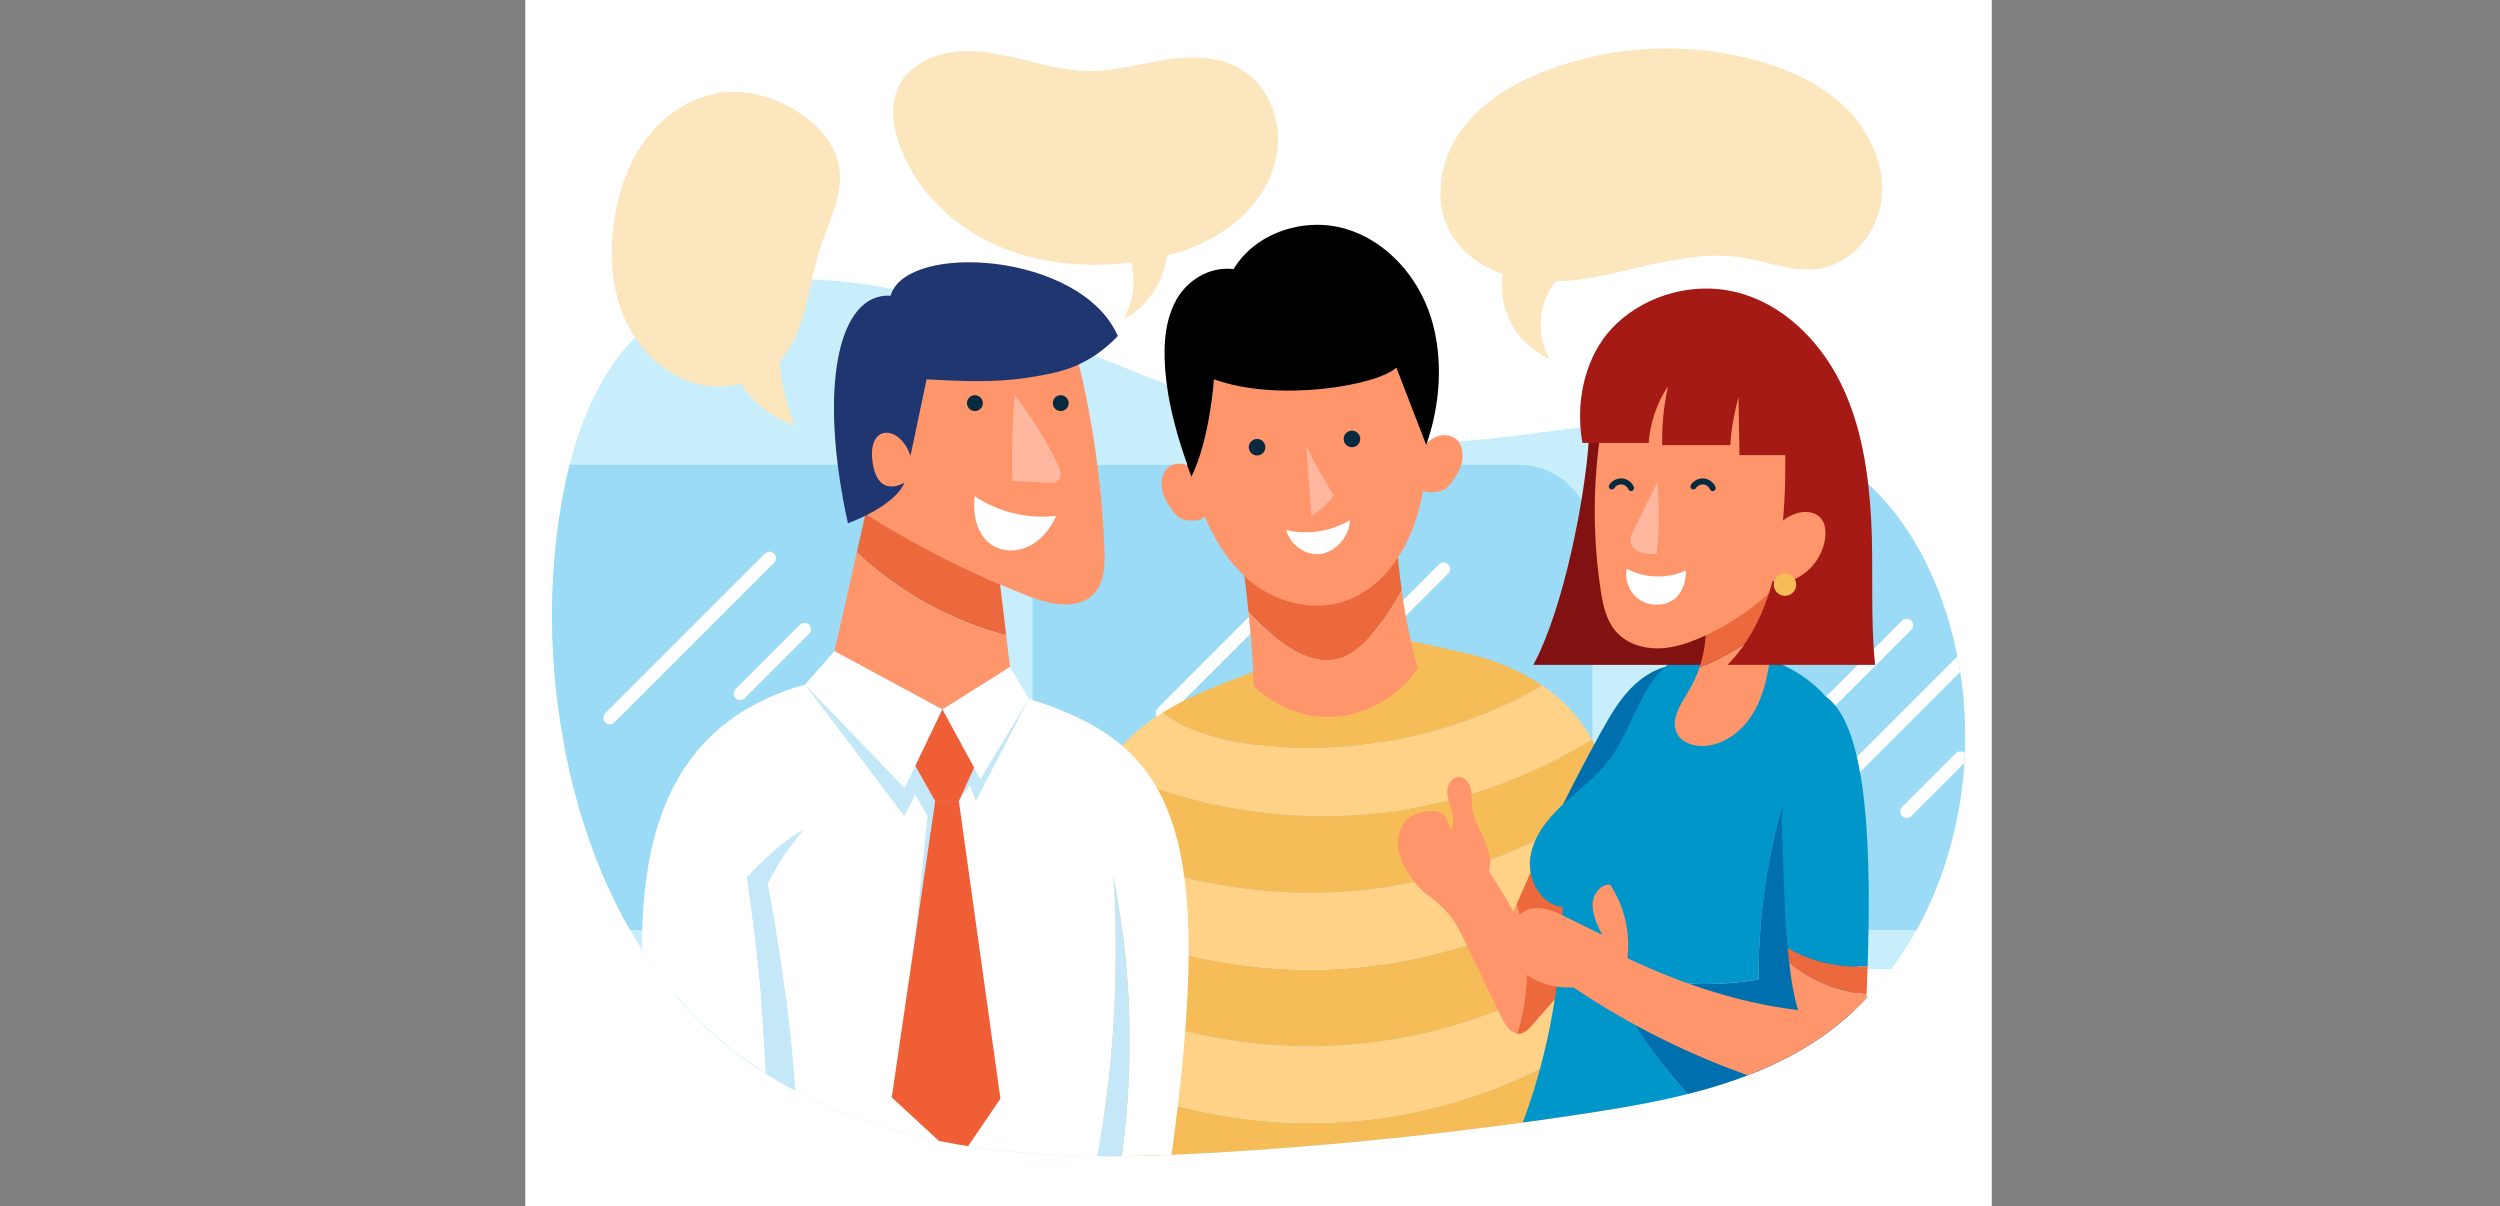 <?xml version="1.0" encoding="UTF-8" standalone="no"?>
<!-- Created with Inkscape (http://www.inkscape.org/) -->

<svg
   xmlns:dc="http://purl.org/dc/elements/1.1/"
   xmlns:cc="http://creativecommons.org/ns#"
   xmlns:rdf="http://www.w3.org/1999/02/22-rdf-syntax-ns#"
   xmlns:svg="http://www.w3.org/2000/svg"
   xmlns="http://www.w3.org/2000/svg"
   xmlns:xlink="http://www.w3.org/1999/xlink"
   xmlns:sodipodi="http://sodipodi.sourceforge.net/DTD/sodipodi-0.dtd"
   xmlns:inkscape="http://www.inkscape.org/namespaces/inkscape"
   width="313mm"
   height="151mm"
   viewBox="0 0 313 151"
   version="1.1"
   id="svg8"
   inkscape:version="0.92.3 (2405546, 2018-03-11)"
   sodipodi:docname="pessoas.svg">
  <rect x="0" y="0" width="313" height="151" fill="#808080" stroke="none"/>
  <defs
     id="defs2">
    <path
       d="m 1230.4,1292.4 c -137.7,21.1 -276.4,36 -415.4,44.7 -105.3,6.6 -211.6,9.5 -315.5,-8.8 C 395.6,1310.1 293.3,1269.4 214.7,1197.7 121.7,1112.8 68.2,990.1 45,865 27,768.3 25.8,668.1 44.5,571.5 58.9,497.3 87.8,421.6 146.7,375.8 196.7,337 262.2,324.6 325,325.6 c 240,3.7 451.8,180.5 691.8,189.2 87.8,3.2 174.6,-16.5 262.2,-23.5 87.6,-7 181.1,0.6 253.2,51.7 64.3,45.5 103.7,120.7 123.1,198 42.6,170.2 -13.9,370.5 -158,466.6 -78.7,52.4 -174,70.6 -266.9,84.8 z"
       id="SVGID_7_"
       inkscape:connector-curvature="0" />
    <path
       d="m 1507.2,809 c 0,0 0,0 0,0 -13.4,-15.5 -30.6,-27.6 -49.7,-36.5 h 107.3 c -5.8,-54.6 -1.6,-114 -4.6,-168.8 -0.8,-13.6 -1.9,-27.2 -3.4,-40.8 C 1552,521.7 1542.6,481 1524.1,444.1 1499.4,395 1456.3,353 1402.9,340.2 1354.7,328.6 1301,343 1265,377 c -31.7,29.9 -45,76.2 -41.8,120.1 0.4,6.1 1.2,12.1 2.3,18.1 h 7.1 c -4,60.6 -28,190.5 -64,257.3 H 1324 c -0.8,0.7 -1.7,1.5 -2.5,2.3 -15.3,4.2 -29.2,13.7 -40.3,25.2 -13.9,14.5 -24.1,32.2 -33.9,49.8 -2.7,4.9 -5.4,9.8 -8.1,14.7 -0.9,-1.8 -1.8,-3.6 -2.8,-5.4 -2.2,-4.1 -4.6,-8.1 -7.1,-12.1 -13.1,-20.2 -30.5,-37 -50.3,-50.6 -27.1,-18.5 -58.8,-31 -90.9,-38 -19.5,-4.2 -40.3,-9.5 -61.3,-13.5 -4.4,-19.4 -7.9,-39.1 -10.7,-59 -1.8,-12.6 -3.2,-25.2 -4.3,-37.8 7.5,-11.5 13.5,-23.9 18,-36.1 4.9,-13.5 8.6,-27.3 11.1,-41.3 3.4,1.5 7.4,1.6 11.2,1.5 4.5,-0.2 9.2,-0.7 13.3,-3 4.2,-2.4 7.5,-6.6 10.5,-11 4.3,-6.2 8.2,-13 10,-20.9 1.8,-7.9 1,-16.9 -3.4,-23.1 -0.2,-0.3 -0.4,-0.6 -0.6,-0.8 -3.7,-4.7 -9.3,-7 -14.7,-7.3 -7.7,-0.4 -15.5,3 -21.6,8.9 -0.1,0.1 -0.1,0.1 -0.2,0.2 0,-0.1 0,-0.1 0.1,-0.2 15.7,-46.1 19.2,-99.5 4.5,-145.8 -15,-47.2 -51.7,-88.6 -99.2,-102.3 -47.5,-13.8 -104.4,4.4 -129.7,46.8 -28.9,-3.5 -56.5,14.1 -68.9,40.4 -12.5,26.3 -12.5,56.7 -9.5,85.7 0.3,2.5 0.6,4.9 0.9,7.4 4.1,31.5 13.3,63.5 24,93.6 -3.4,-1.3 -6.9,-1.9 -10.4,-1.7 -5.7,0.3 -11.6,2.8 -15.3,8.1 -4.3,6.2 -5.1,15.2 -3.4,23.1 1.7,7.9 5.7,14.7 10,20.9 3,4.3 6.3,8.6 10.5,11 4.1,2.4 8.7,2.8 13.3,3 5.4,0.2 11.4,-0.2 15.5,-4.5 1.4,3.2 2.8,6.3 4.2,9.5 10.1,21.5 23.3,42.3 41.6,59.1 1.8,13.8 3.3,27.5 4.7,41.3 2.4,23.3 4.2,46.7 5.6,70.2 -24.3,9 -48.6,18 -72,29 -11.3,5.4 -22.5,11.4 -33.2,18.1 -17.2,10.7 -33.2,23.3 -46.8,37.9 -28,-23.8 -63.8,-40.4 -107.7,-54.1 l -21.8,-37 c -1.5,-12 -2.9,-24.2 -4.4,-36.6 -2.4,-19.5 -4.7,-39.3 -7.1,-58.6 10.2,4.4 20.5,8.7 30.8,12.7 25.5,10.1 58.3,17.9 77.3,-1.9 13,-13.5 13.5,-34.4 12.7,-53.1 -2.9,-71.8 -12.8,-143.4 -29.5,-213.3 6.1,-2.8 12.2,-6.2 18.3,-10.2 8.8,-5.9 17.7,-13.3 26.7,-22.7 -41,-93 -228.8,-108 -260.5,-54.1 -1.4,2.4 -2.5,4.9 -3.3,7.6 -61.5,-3.3 -84,106.8 -49.5,263.9 0,0 8.7,-3.1 19.9,-8.6 -3.2,14.1 -6.4,28.1 -9.5,42.2 -8.6,38.1 -17.2,76.3 -25.9,114.4 l -34.1,38.9 c -151.4,42.3 -189.6,166.5 -189,307.2 22.4,35 48.8,67.1 79.5,95.1 78.6,71.7 180.8,112.4 284.8,130.6 103.9,18.2 210.3,15.3 315.5,8.8 139,-8.7 277.7,-23.6 415.4,-44.7 92.8,-14.2 188.2,-32.4 266.8,-84.8 21.1,-14 40.3,-30.3 57.5,-48.4 0.1,-1.6 0.1,-3.3 0.2,-4.9 0.4,-10.5 0.8,-21.4 1.2,-32.5 3.8,-122.7 2,-278.3 -49,-312.7 z"
       id="SVGID_9_"
       inkscape:connector-curvature="0" />
  </defs>
  <sodipodi:namedview
     id="base"
     pagecolor="#ffffff"
     bordercolor="#666666"
     borderopacity="1.0"
     inkscape:pageopacity="0.0"
     inkscape:pageshadow="2"
     inkscape:zoom="0.35"
     inkscape:cx="278.57142"
     inkscape:cy="651.42856"
     inkscape:document-units="mm"
     inkscape:current-layer="layer1"
     showgrid="false"
     fit-margin-top="0"
     fit-margin-left="0"
     fit-margin-right="0"
     fit-margin-bottom="0"
     inkscape:window-width="1920"
     inkscape:window-height="1017"
     inkscape:window-x="1358"
     inkscape:window-y="-8"
     inkscape:window-maximized="1" />
  <g
     inkscape:label="Camada 1"
     inkscape:groupmode="layer"
     id="layer1"
     transform="translate(116.795,-170.19)">
    <g
       id="g1033"
       transform="matrix(0.108,0,0,0.108,-51.027,170)">
	<rect
   id="rect815"
   height="1400"
   width="1700"
   x="0"
   y="0"
   style="fill:#ffffff" />

	<g
   id="g1031">
		<g
   id="g1027">
			<g
   id="g1021">
				<path
   id="path817"
   d="m 1230.4,1292.4 c -137.7,21.1 -276.4,36 -415.4,44.7 -105.3,6.6 -211.6,9.5 -315.5,-8.8 C 395.6,1310.1 293.3,1269.4 214.7,1197.7 121.7,1112.8 68.2,990.1 45,865 27,768.3 25.8,668.1 44.5,571.5 58.9,497.3 87.8,421.6 146.7,375.8 196.7,337 262.2,324.6 325,325.6 c 240,3.7 451.8,180.5 691.8,189.2 87.8,3.2 174.6,-16.5 262.2,-23.5 87.6,-7 181.1,0.6 253.2,51.7 64.3,45.5 103.7,120.7 123.1,198 42.6,170.2 -13.9,370.5 -158,466.6 -78.7,52.4 -174,70.6 -266.9,84.8 z"
   inkscape:connector-curvature="0"
   style="fill:#c8eefc" />

				<g
   id="g879">
					<defs
   id="defs820">
						<path
   d="m 1230.4,1292.4 c -137.7,21.1 -276.4,36 -415.4,44.7 -105.3,6.6 -211.6,9.5 -315.5,-8.8 C 395.6,1310.1 293.3,1269.4 214.7,1197.7 121.7,1112.8 68.2,990.1 45,865 27,768.3 25.8,668.1 44.5,571.5 58.9,497.3 87.8,421.6 146.7,375.8 196.7,337 262.2,324.6 325,325.6 c 240,3.7 451.8,180.5 691.8,189.2 87.8,3.2 174.6,-16.5 262.2,-23.5 87.6,-7 181.1,0.6 253.2,51.7 64.3,45.5 103.7,120.7 123.1,198 42.6,170.2 -13.9,370.5 -158,466.6 -78.7,52.4 -174,70.6 -266.9,84.8 z"
   id="path1046"
   inkscape:connector-curvature="0" />

					</defs>

					<clipPath
   id="SVGID_2_">
						<use
   id="use822"
   overflow="visible"
   xlink:href="#SVGID_7_"
   style="overflow:visible"
   x="0"
   y="0"
   width="100%"
   height="100%" />

					</clipPath>

					<g
   id="g877"
   clip-path="url(#SVGID_2_)">
						<g
   id="g831">
							<path
   id="path825"
   d="m 380.9,540.6 h -350 v 539.3 h 350 c 47.6,0 86.1,-38.6 86.1,-86.1 V 626.7 c 0,-47.6 -38.5,-86.1 -86.1,-86.1 z"
   inkscape:connector-curvature="0"
   style="fill:#9cdbf5" />

							<path
   id="path827"
   d="M 1151,540.6 H 674.1 c -47.6,0 -86.1,38.6 -86.1,86.1 v 367.1 c 0,47.6 38.6,86.1 86.1,86.1 H 1151 c 47.6,0 86.1,-38.6 86.1,-86.1 V 626.7 c 0,-47.6 -38.5,-86.1 -86.1,-86.1 z"
   inkscape:connector-curvature="0"
   style="fill:#9cdbf5" />

							<path
   id="path829"
   d="m 1453.2,540.6 c -47.6,0 -86.1,38.6 -86.1,86.1 v 367.1 c 0,47.6 38.6,86.1 86.1,86.1 H 1695 V 540.6 Z"
   inkscape:connector-curvature="0"
   style="fill:#9cdbf5" />

						</g>

						<g
   id="g835">
							<path
   id="path833"
   d="m 98,841.4 c -1.9,0 -3.8,-0.7 -5.3,-2.2 -2.9,-2.9 -2.9,-7.7 0,-10.6 L 277.8,643.5 c 2.9,-2.9 7.7,-2.9 10.6,0 2.9,2.9 2.9,7.7 0,10.6 L 103.3,839.2 c -1.5,1.4 -3.4,2.2 -5.3,2.2 z"
   inkscape:connector-curvature="0"
   style="fill:#ffffff" />

						</g>

						<g
   id="g839">
							<path
   id="path837"
   d="m 249,813.4 c -1.9,0 -3.8,-0.7 -5.3,-2.2 -2.9,-2.9 -2.9,-7.7 0,-10.6 L 318.3,726 c 2.9,-2.9 7.7,-2.9 10.6,0 2.9,2.9 2.9,7.7 0,10.6 l -74.6,74.6 c -1.5,1.4 -3.4,2.2 -5.3,2.2 z"
   inkscape:connector-curvature="0"
   style="fill:#ffffff" />

						</g>

						<g
   id="g843">
							<path
   id="path841"
   d="m 170,993.3 c -1.9,0 -3.8,-0.7 -5.3,-2.2 -2.9,-2.9 -2.9,-7.7 0,-10.6 L 314,831.2 c 2.9,-2.9 7.7,-2.9 10.6,0 2.9,2.9 2.9,7.7 0,10.6 L 175.3,991.1 c -1.5,1.5 -3.4,2.2 -5.3,2.2 z"
   inkscape:connector-curvature="0"
   style="fill:#ffffff" />

						</g>

						<g
   id="g847">
							<path
   id="path845"
   d="m 738.3,835.6 c -1.9,0 -3.8,-0.7 -5.3,-2.2 -2.9,-2.9 -2.9,-7.7 0,-10.6 L 882.4,673.4 c 2.9,-2.9 7.7,-2.9 10.6,0 2.9,2.9 2.9,7.7 0,10.6 L 743.6,833.4 c -1.5,1.5 -3.4,2.2 -5.3,2.2 z"
   inkscape:connector-curvature="0"
   style="fill:#ffffff" />

						</g>

						<g
   id="g851">
							<path
   id="path849"
   d="m 725.1,1008.3 c -1.9,0 -3.8,-0.7 -5.3,-2.2 -2.9,-2.9 -2.9,-7.7 0,-10.6 L 1059.3,656 c 2.9,-2.9 7.7,-2.9 10.6,0 2.9,2.9 2.9,7.7 0,10.6 l -339.5,339.5 c -1.5,1.5 -3.4,2.2 -5.3,2.2 z"
   inkscape:connector-curvature="0"
   style="fill:#ffffff" />

						</g>

						<g
   id="g855">
							<path
   id="path853"
   d="m 932.1,918.6 c -1.9,0 -3.8,-0.7 -5.3,-2.2 -2.9,-2.9 -2.9,-7.7 0,-10.6 l 74.8,-74.8 c 2.9,-2.9 7.7,-2.9 10.6,0 2.9,2.9 2.9,7.7 0,10.6 l -74.8,74.8 c -1.5,1.5 -3.4,2.2 -5.3,2.2 z"
   inkscape:connector-curvature="0"
   style="fill:#ffffff" />

						</g>

						<g
   id="g859">
							<path
   id="path857"
   d="m 912.6,1044.4 c -1.9,0 -3.8,-0.7 -5.3,-2.2 -2.9,-2.9 -2.9,-7.7 0,-10.6 l 188.8,-188.8 c 2.9,-2.9 7.7,-2.9 10.6,0 2.9,2.9 2.9,7.7 0,10.6 l -188.8,188.8 c -1.5,1.5 -3.4,2.2 -5.3,2.2 z"
   inkscape:connector-curvature="0"
   style="fill:#ffffff" />

						</g>

						<g
   id="g863">
							<path
   id="path861"
   d="m 1479.8,855.6 c -1.9,0 -3.8,-0.7 -5.3,-2.2 -2.9,-2.9 -2.9,-7.7 0,-10.6 l 121.6,-121.6 c 2.9,-2.9 7.7,-2.9 10.6,0 2.9,2.9 2.9,7.7 0,10.6 l -121.6,121.6 c -1.5,1.4 -3.4,2.2 -5.3,2.2 z"
   inkscape:connector-curvature="0"
   style="fill:#ffffff" />

						</g>

						<g
   id="g867">
							<path
   id="path865"
   d="m 1491,950 c -1.9,0 -3.8,-0.7 -5.3,-2.2 -2.9,-2.9 -2.9,-7.7 0,-10.6 l 221.6,-221.6 c 2.9,-2.9 7.7,-2.9 10.6,0 2.9,2.9 2.9,7.7 0,10.6 l -221.6,221.6 c -1.5,1.5 -3.4,2.2 -5.3,2.2 z"
   inkscape:connector-curvature="0"
   style="fill:#ffffff" />

						</g>

						<g
   id="g871">
							<path
   id="path869"
   d="m 1601.4,950 c -1.9,0 -3.8,-0.7 -5.3,-2.2 -2.9,-2.9 -2.9,-7.7 0,-10.6 l 62.2,-62.2 c 2.9,-2.9 7.7,-2.9 10.6,0 2.9,2.9 2.9,7.7 0,10.6 l -62.2,62.2 c -1.5,1.5 -3.4,2.2 -5.3,2.2 z"
   inkscape:connector-curvature="0"
   style="fill:#ffffff" />

						</g>

						<rect
   id="rect873"
   height="31.6"
   width="1578.6"
   y="1125.2"
   x="90.5"
   style="fill:#ffffff" />

						<rect
   id="rect875"
   height="88.9"
   width="1578.6"
   y="1156.8"
   x="90.5"
   style="fill:#9cdbf5" />

					</g>

				</g>

				<g
   id="g1019">
					<defs
   id="defs882">
						<path
   d="m 1507.2,809 c 0,0 0,0 0,0 -13.4,-15.5 -30.6,-27.6 -49.7,-36.5 h 107.3 c -5.8,-54.6 -1.6,-114 -4.6,-168.8 -0.8,-13.6 -1.9,-27.2 -3.4,-40.8 C 1552,521.7 1542.6,481 1524.1,444.1 1499.4,395 1456.3,353 1402.9,340.2 1354.7,328.6 1301,343 1265,377 c -31.7,29.9 -45,76.2 -41.8,120.1 0.4,6.1 1.2,12.1 2.3,18.1 h 7.1 c -4,60.6 -28,190.5 -64,257.3 H 1324 c -0.8,0.7 -1.7,1.5 -2.5,2.3 -15.3,4.2 -29.2,13.7 -40.3,25.2 -13.9,14.5 -24.1,32.2 -33.9,49.8 -2.7,4.9 -5.4,9.8 -8.1,14.7 -0.9,-1.8 -1.8,-3.6 -2.8,-5.4 -2.2,-4.1 -4.6,-8.1 -7.1,-12.1 -13.1,-20.2 -30.5,-37 -50.3,-50.6 -27.1,-18.5 -58.8,-31 -90.9,-38 -19.5,-4.2 -40.3,-9.5 -61.3,-13.5 -4.4,-19.4 -7.9,-39.1 -10.7,-59 -1.8,-12.6 -3.2,-25.2 -4.3,-37.8 7.5,-11.5 13.5,-23.9 18,-36.1 4.9,-13.5 8.6,-27.3 11.1,-41.3 3.4,1.5 7.4,1.6 11.2,1.5 4.5,-0.2 9.2,-0.7 13.3,-3 4.2,-2.4 7.5,-6.6 10.5,-11 4.3,-6.2 8.2,-13 10,-20.9 1.8,-7.9 1,-16.9 -3.4,-23.1 -0.2,-0.3 -0.4,-0.6 -0.6,-0.8 -3.7,-4.7 -9.3,-7 -14.7,-7.3 -7.7,-0.4 -15.5,3 -21.6,8.9 -0.1,0.1 -0.1,0.1 -0.2,0.2 0,-0.1 0,-0.1 0.1,-0.2 15.7,-46.1 19.2,-99.5 4.5,-145.8 -15,-47.2 -51.7,-88.6 -99.2,-102.3 -47.5,-13.8 -104.4,4.4 -129.7,46.8 -28.9,-3.5 -56.5,14.1 -68.9,40.4 -12.5,26.3 -12.5,56.7 -9.5,85.7 0.3,2.5 0.6,4.9 0.9,7.4 4.1,31.5 13.3,63.5 24,93.6 -3.4,-1.3 -6.9,-1.9 -10.4,-1.7 -5.7,0.3 -11.6,2.8 -15.3,8.1 -4.3,6.2 -5.1,15.2 -3.4,23.1 1.7,7.9 5.7,14.7 10,20.9 3,4.3 6.3,8.6 10.5,11 4.1,2.4 8.7,2.8 13.3,3 5.4,0.2 11.4,-0.2 15.5,-4.5 1.4,3.2 2.8,6.3 4.2,9.5 10.1,21.5 23.3,42.3 41.6,59.1 1.8,13.8 3.3,27.5 4.7,41.3 2.4,23.3 4.2,46.7 5.6,70.2 -24.3,9 -48.6,18 -72,29 -11.3,5.4 -22.5,11.4 -33.2,18.1 -17.2,10.7 -33.2,23.3 -46.8,37.9 -28,-23.8 -63.8,-40.4 -107.7,-54.1 l -21.8,-37 c -1.5,-12 -2.9,-24.2 -4.4,-36.6 -2.4,-19.5 -4.7,-39.3 -7.1,-58.6 10.2,4.4 20.5,8.7 30.8,12.7 25.5,10.1 58.3,17.9 77.3,-1.9 13,-13.5 13.5,-34.4 12.7,-53.1 -2.9,-71.8 -12.8,-143.4 -29.5,-213.3 6.1,-2.8 12.2,-6.2 18.3,-10.2 8.8,-5.9 17.7,-13.3 26.7,-22.7 -41,-93 -228.8,-108 -260.5,-54.1 -1.4,2.4 -2.5,4.9 -3.3,7.6 -61.5,-3.3 -84,106.8 -49.5,263.9 0,0 8.7,-3.1 19.9,-8.6 -3.2,14.1 -6.4,28.1 -9.5,42.2 -8.6,38.1 -17.2,76.3 -25.9,114.4 l -34.1,38.9 c -151.4,42.3 -189.6,166.5 -189,307.2 22.4,35 48.8,67.1 79.5,95.1 78.6,71.7 180.8,112.4 284.8,130.6 103.9,18.2 210.3,15.3 315.5,8.8 139,-8.7 277.7,-23.6 415.4,-44.7 92.8,-14.2 188.2,-32.4 266.8,-84.8 21.1,-14 40.3,-30.3 57.5,-48.4 0.1,-1.6 0.1,-3.3 0.2,-4.9 0.4,-10.5 0.8,-21.4 1.2,-32.5 3.8,-122.7 2,-278.3 -49,-312.7 z"
   id="path1079"
   inkscape:connector-curvature="0" />

					</defs>

					<clipPath
   id="SVGID_4_">
						<use
   id="use884"
   overflow="visible"
   xlink:href="#SVGID_9_"
   style="overflow:visible"
   x="0"
   y="0"
   width="100%"
   height="100%" />

					</clipPath>

					<g
   id="g1017"
   clip-path="url(#SVGID_4_)">
						<g
   id="g903">
							<path
   id="path887"
   d="m 673.7,1345.1 c 45.2,36.1 108,46.5 165.8,48.9 79,3.3 158.1,2.9 237.1,-1.1 69.5,-3.5 141.4,-10.6 202.1,-44.7 -0.8,-26.1 -1.8,-52.5 -2.8,-79.2 -87.3,64.8 -189.3,106.4 -294.6,119.3 -103.7,12.7 -210.2,-2.5 -307.6,-43.2 z"
   inkscape:connector-curvature="0"
   style="fill:#ffd288" />

							<path
   id="path889"
   d="m 991.1,944.3 c 86.7,-9.8 171.1,-39.4 245.4,-85.1 -2.2,-4.1 -4.6,-8.1 -7.1,-12.1 -13.1,-20.2 -30.5,-37 -50.3,-50.6 -96.5,55.5 -210.5,80.7 -321.4,70 -42,-4.1 -85.6,-14.3 -119.4,-38.3 -26.6,16.6 -50.5,37.6 -66.6,63.7 99,46.1 210.8,64.7 319.4,52.4 z"
   inkscape:connector-curvature="0"
   style="fill:#ffd288" />

							<path
   id="path891"
   d="m 1179,796.5 c -27.1,-18.5 -58.8,-31 -90.9,-38 -55.7,-12.1 -122.1,-32.7 -173.1,-7.2 -46.3,23.1 -96.8,36.6 -143.5,58.8 -11.3,5.4 -22.5,11.4 -33.2,18.1 33.8,24.1 77.4,34.3 119.4,38.3 110.8,10.7 224.8,-14.5 321.3,-70 z"
   inkscape:connector-curvature="0"
   style="fill:#f6bc57" />

							<path
   id="path893"
   d="m 981.4,1032.5 c 98.4,-12.1 194,-49.2 277.4,-107 -4.3,-23.3 -11.1,-45.8 -22.3,-66.4 -74.3,45.7 -158.6,75.3 -245.4,85.1 -108.6,12.3 -220.4,-6.2 -319.4,-52.5 -4.2,6.8 -7.9,14 -10.9,21.6 -8.3,20.6 -11.3,42.6 -12,64.9 103.9,49 219.9,68.2 332.6,54.3 z"
   inkscape:connector-curvature="0"
   style="fill:#f6bc57" />

							<path
   id="path895"
   d="m 653.1,1069.2 c 2.1,30.6 4.2,61.2 6.3,91.8 101.2,45.3 213.1,62.7 322,49.4 102.6,-12.6 202.2,-52.5 288,-114.5 -0.9,-25.7 -1.8,-51.2 -2.7,-76.3 -0.1,-3.5 -0.2,-6.9 -0.4,-10.4 -85.1,60.8 -183.6,99.9 -285,112.3 -111.1,13.6 -225.4,-4.9 -328.2,-52.3 z"
   inkscape:connector-curvature="0"
   style="fill:#f6bc57" />

							<path
   id="path897"
   d="m 981.4,1032.5 c -112.7,13.8 -228.6,-5.4 -332.6,-54.3 -0.5,19 0.7,38.3 2,57.2 0.8,11.3 1.5,22.5 2.3,33.8 102.8,47.4 217.1,65.9 328.2,52.3 101.4,-12.4 199.9,-51.5 285,-112.3 -1,-27.9 -2.6,-56.3 -7.6,-83.6 -83.3,57.7 -178.9,94.9 -277.3,106.9 z"
   inkscape:connector-curvature="0"
   style="fill:#ffd288" />

							<path
   id="path899"
   d="m 665.7,1252.7 c 2.1,30.3 4.1,60.6 6.2,90.9 0.6,0.5 1.2,0.9 1.8,1.4 97.4,40.7 203.9,55.9 307.7,43.2 105.3,-12.9 207.3,-54.5 294.6,-119.3 -1.1,-28.7 -2.2,-57.6 -3.3,-86.5 -86.5,63.4 -187.3,104.2 -291.3,116.9 -106.7,13.1 -216.2,-3.3 -315.7,-46.6 z"
   inkscape:connector-curvature="0"
   style="fill:#f6bc57" />

							<path
   id="path901"
   d="m 659.4,1161 c 2.1,30.6 4.2,61.1 6.3,91.7 99.5,43.2 209.1,59.7 315.7,46.6 104,-12.7 204.8,-53.5 291.3,-116.9 -1.1,-28.9 -2.2,-57.9 -3.3,-86.6 -85.8,62 -185.4,101.9 -288,114.5 -108.9,13.5 -220.8,-4 -322,-49.3 z"
   inkscape:connector-curvature="0"
   style="fill:#ffd288" />

						</g>

						<g
   id="g911">
							<path
   id="path905"
   d="m 322.7,963.2 c -24.3,13.8 -46.7,35.1 -65.8,55.4 18.2,123.1 26.2,247.8 23.6,372.2 0,1 -0.1,2 -0.1,3 h 37.4 c -0.6,-123.2 -13.2,-246.6 -37,-367.5 10.5,-21.4 26.4,-44.8 41.9,-63.1 z"
   inkscape:connector-curvature="0"
   style="fill:#c4e8f8" />

							<path
   id="path907"
   d="m 583.8,811.9 -226,-19.2 -33.5,2.7 c -255,71.2 -189,375 -157,598.5 h 113.1 c 0,-1 0.1,-2 0.1,-3 2.5,-124.4 -5.4,-249.1 -23.6,-372.2 19.1,-20.3 41.6,-41.6 65.8,-55.4 -15.5,18.2 -31.4,41.6 -41.9,63.1 23.8,120.9 36.4,244.2 37,367.5 h 335.1 c 27.3,-123.3 37.1,-250.5 28.8,-376.5 24.6,124 25.3,252.6 1,376.5 h 58.8 c 64.2,-426.1 17.8,-527.3 -157.7,-582 z"
   inkscape:connector-curvature="0"
   style="fill:#ffffff" />

							<path
   id="path909"
   d="m 681.7,1017.3 c 8.3,126 -1.5,253.2 -28.8,376.5 h 29.8 c 24.4,-123.9 23.6,-252.5 -1,-376.5 z"
   inkscape:connector-curvature="0"
   style="fill:#c4e8f8" />

						</g>

						<polygon
   id="polygon913"
   points="439.3,947.8 452.1,922.8 466.3,947.8 452.1,1088 502.6,930.4 515.3,912.1 522.3,930.4 583.8,811.9 324.3,795.4 "
   style="fill:#c4e8f8" />

						<g
   id="g921">
							<path
   id="path915"
   d="m 1281.2,800.1 c -13.9,14.5 -24.1,32.2 -33.9,49.8 -20.7,37.3 -40.3,75.3 -58.8,113.8 23.3,34.9 53.8,65 88.9,88 42.6,-82.4 49.6,-185 56.1,-278.9 -20,1.5 -38.3,12.8 -52.3,27.3 z"
   inkscape:connector-curvature="0"
   style="fill:#006fad" />

							<path
   id="path917"
   d="m 1149.2,1050.3 c -1.2,2.8 -2.4,5.6 -3.6,8.3 -16,-28.5 -33.6,-56.1 -52.7,-82.7 -18.6,9 -68.3,47 -51.6,59.3 28.7,21.2 36.5,34.1 45.5,52.8 15.1,31.4 30.3,62.8 45.4,94.2 3.8,7.8 9.4,16.8 17.6,17.8 15.4,-48.3 15.3,-101.5 -0.6,-149.7 z"
   inkscape:connector-curvature="0"
   style="fill:#ff956b" />

							<path
   id="path919"
   d="m 1188.5,963.6 c -13.8,28.6 -26.9,57.6 -39.4,86.8 15.9,48.1 16.1,101.4 0.7,149.7 0.7,0.1 1.4,0.1 2.1,0.1 6.4,-0.3 11.4,-5.5 15.6,-10.4 24,-27.4 48,-54.7 72,-82.1 15.1,-17.2 27.6,-36 37.9,-56.1 -35.1,-23 -65.6,-53.1 -88.9,-88 z"
   inkscape:connector-curvature="0"
   style="fill:#ec683d" />

						</g>

						<g
   id="g927">
							<path
   id="path923"
   d="m 1370,753.4 c -30.4,-0.4 -55.7,23.9 -71,50.1 -15.3,26.2 -24.6,56.1 -43.2,80.1 -15.2,19.7 -35.7,34.4 -53.8,51.5 -18.1,17 -34.5,38.1 -37.2,62.8 -2.7,24.7 13.1,52.7 37.8,55.5 -1.5,89.4 -18.6,181 -51.8,264 87.4,51.7 195.7,65 295,41.9 -84.6,-62.5 -153.7,-144.8 -199.6,-240.1 57.6,23.9 121.9,28.4 183.4,18.1 -0.2,-83.2 13.7,-166.4 40.9,-244.9 8.3,-23.9 32,-38.3 56.8,-51.1 -1.3,-2.9 -2.6,-5.7 -4.1,-8.6 -27.2,-53.8 -92.9,-78.4 -153.2,-79.3 z"
   inkscape:connector-curvature="0"
   style="fill:#0096c9" />

							<path
   id="path925"
   d="m 1470.4,892.4 c -27.2,78.6 -41.1,161.8 -40.9,244.9 -61.5,10.3 -125.8,5.8 -183.4,-18.1 45.9,95.3 115,177.6 199.6,240.1 25.3,-5.9 50.1,-14.1 73.7,-24.7 17.6,-106.5 28.1,-217.1 30.7,-325 1.4,-57.1 0.2,-116.4 -23,-168.3 -24.7,12.8 -48.4,27.2 -56.7,51.1 z"
   inkscape:connector-curvature="0"
   style="fill:#006fad" />

						</g>

						<g
   id="g933">
							<path
   id="path929"
   d="m 868.9,740.2 c 20.7,17 47,31.8 73,25.3 17.9,-4.5 31.8,-18.5 43.4,-32.9 11.6,-14.5 21.9,-30.1 30.7,-46.6 -4.8,-34.5 -7.3,-69.3 -7.5,-103.6 -61.8,-7.1 -125.3,2.2 -186,16.2 6.5,37.2 11.6,74.6 15.4,112.2 9.7,10.5 20,20.4 31,29.4 z"
   inkscape:connector-curvature="0"
   style="fill:#ec683d" />

							<path
   id="path931"
   d="m 985.3,732.6 c -11.6,14.4 -25.5,28.4 -43.4,32.9 -25.9,6.6 -52.3,-8.3 -73,-25.3 -11,-9.1 -21.4,-18.9 -31,-29.4 2.9,28.7 5,57.4 6.4,86.2 26.8,25.2 62.3,39.5 98.9,35.3 36.6,-4.2 70.9,-25.2 91.3,-55.8 -8.1,-29.4 -14.3,-59.8 -18.6,-90.4 -8.7,16.3 -18.9,32 -30.6,46.5 z"
   inkscape:connector-curvature="0"
   style="fill:#ff956b" />

						</g>

						<path
   id="path935"
   d="m 1232.9,499.5 c 0,50.3 -25.1,199.7 -64.6,273 h 271.9 L 1487.5,610.4 1441.2,457 h -175.6 z"
   inkscape:connector-curvature="0"
   style="fill:#821111" />

						<g
   id="g941">
							<path
   id="path937"
   d="m 1348.7,802.7 c -9.4,15.7 -22.2,34.4 -13.1,50.3 5.4,9.3 17,13.4 27.7,13.6 26.2,0.3 49.6,-18.6 62.1,-41.6 12.6,-23 16.4,-49.6 19.9,-75.5 1.4,-10.1 2.8,-20.3 3.9,-30.5 -25.4,24.3 -55.5,43.6 -88.1,56.6 -3.1,9.4 -7.3,18.5 -12.4,27.1 z"
   inkscape:connector-curvature="0"
   style="fill:#ff956b" />

							<path
   id="path939"
   d="m 1448.4,637.6 c -31.4,13.8 -62,36 -82.8,63.2 5.3,24.7 3.6,50.8 -4.4,74.7 32.6,-13.1 62.7,-32.4 88.1,-56.6 2.9,-27.2 4.2,-54.5 -0.9,-81.3 z"
   inkscape:connector-curvature="0"
   style="fill:#ec683d" />

						</g>

						<g
   id="g947">
							<path
   id="path943"
   d="m 548.6,664.4 c -7.4,-60.9 -84.2,-98.6 -144.5,-110 -6.6,29.2 -13.2,58.4 -19.8,87.6 48.5,45.8 108.7,79.2 173.2,96.3 -3,-24.8 -6,-49.9 -8.9,-73.9 z"
   inkscape:connector-curvature="0"
   style="fill:#ec683d" />

							<path
   id="path945"
   d="m 384.3,642.1 c -8.6,38.1 -17.2,76.3 -25.9,114.4 36.8,29.9 80.9,50.4 125.1,67.6 27.6,-13.3 53.8,-31.1 78.4,-49.2 -1.5,-12 -2.9,-24.2 -4.4,-36.6 -64.5,-17 -124.7,-50.4 -173.2,-96.2 z"
   inkscape:connector-curvature="0"
   style="fill:#ff956b" />

						</g>

						<path
   id="path949"
   d="m 636.6,403.2 c 19.9,76.6 31.6,155.3 34.8,234.3 0.8,18.7 0.3,39.6 -12.7,53.1 -19,19.8 -51.8,12 -77.3,1.9 C 512.4,665.2 446,631.1 383.5,591 c 6.4,-47.5 6.4,-106 26.5,-149.5 20.1,-43.5 56,-82.3 102.5,-93.8 46.4,-11.6 112,9.1 124.1,55.5 z"
   inkscape:connector-curvature="0"
   style="fill:#ff956b" />

						<path
   id="path951"
   d="m 564.4,559.3 c 14.1,0.7 28.2,1.3 42.3,2 3.5,0.2 7.3,0.3 10.1,-1.8 3,-2.1 4.1,-6.1 3.8,-9.7 -0.3,-3.6 -1.9,-7 -3.5,-10.3 -13.9,-28.1 -30.6,-54.9 -49.8,-79.7 -2.9,33 -3.6,66.5 -2.9,99.5 z"
   inkscape:connector-curvature="0"
   style="fill:#ffb89f" />

						<circle
   id="circle953"
   r="9.2"
   cy="469.1"
   cx="521.2"
   style="fill:#072a3e" />

						<circle
   id="circle955"
   r="9.2"
   cy="469.1"
   cx="620.7"
   style="fill:#072a3e" />

						<path
   id="path957"
   d="m 615.5,599.8 c -32.9,3.9 -67.1,-4.3 -94.5,-22.8 -1.4,10.4 -0.6,22.3 2.5,32.3 3.1,10 9.3,19.2 18.2,24.8 13.1,8.1 30.5,7.2 44.1,-0.1 13.4,-7.3 23.3,-20.2 29.7,-34.2 z"
   inkscape:connector-curvature="0"
   style="fill:#ffffff" />

						<path
   id="path959"
   d="m 686.9,391.3 c -34.6,36.1 -66.1,42.3 -104.7,48.3 -38.6,6 -78,4 -117,1.9 l -18.7,88.7 c -12,-36 -50,-37.6 -44,6.7 6,44.3 37,24.4 37,24.4 C 428,589.2 374,608.4 374,608.4 339.5,451.3 362,341.1 423.5,344.5 c 17.9,-62.7 220.9,-50.7 263.4,46.8 z"
   inkscape:connector-curvature="0"
   style="fill:#203670" />

						<path
   id="path961"
   d="m 1475.2,653.9 c -29.2,36.9 -67.3,66.7 -110.3,86 -16.5,7.4 -34,13.4 -52.1,13.5 -18.1,0.2 -36.9,-6.1 -48.7,-19.8 -11.2,-13 -14.9,-30.6 -17.4,-47.5 -8.6,-56.3 -9.2,-113.7 -1.9,-170.2 5.6,-43.2 25.3,-96 64.6,-114.8 39.3,-18.8 88.3,-12.6 124.2,12.1 35.9,24.7 58.8,65.9 65.2,109 6.4,43.1 3.4,97.5 -23.6,131.7 z"
   inkscape:connector-curvature="0"
   style="fill:#ff956b" />

						<path
   id="path963"
   d="m 1225.2,515.2 h 77.2 c 0.9,-20.9 10,-48.5 22.3,-65.4 -5,22.3 -7.3,45.2 -6.7,68 h 79 c 0.5,-16.9 5,-39.6 9.4,-55.9 0.4,22.5 0.7,45 1.1,67.5 h 53.2 c 0,59.8 -0.5,175.5 -67,243.1 h 171.1 c -5.8,-54.6 -1.6,-114 -4.6,-168.8 -3.1,-54.9 -11.5,-110.5 -36.2,-159.6 -24.7,-49.1 -67.8,-91.1 -121.2,-103.9 -48.2,-11.6 -101.9,2.8 -137.9,36.8 -36,34 -48.5,89.4 -39.7,138.2 z"
   inkscape:connector-curvature="0"
   style="fill:#a61a15" />

						<path
   id="path965"
   d="m 1311.6,643.8 c -6.3,0.3 -12.8,0.6 -18.8,-1.6 -6,-2.1 -11.3,-7.3 -11.7,-13.6 -0.2,-4.2 1.7,-8.2 3.5,-12 9.4,-18.9 18.8,-37.8 28.2,-56.7 1.2,27.6 1.9,56.5 -1.2,83.9 z"
   inkscape:connector-curvature="0"
   style="fill:#ffb89f" />

						<g
   id="g971">
							<path
   id="path967"
   d="m 1271.6,556.4 c -5.9,-0.5 -11.9,2.5 -15,7.5 -1,1.6 -0.5,3.8 1.1,4.8 1.6,1 3.8,0.5 4.8,-1.1 1.7,-2.8 5.3,-4.5 8.5,-4.3 3.3,0.3 6.4,2.6 7.7,5.6 0.6,1.3 1.9,2.2 3.2,2.2 0.5,0 0.9,-0.1 1.3,-0.3 1.8,-0.7 2.6,-2.8 1.9,-4.6 -2.2,-5.3 -7.6,-9.3 -13.5,-9.8 z"
   inkscape:connector-curvature="0"
   style="fill:#072a3e" />

							<path
   id="path969"
   d="m 1379.8,566.3 c -2.3,-5.4 -7.7,-9.4 -13.6,-9.9 -5.9,-0.5 -11.9,2.5 -15,7.5 -1,1.6 -0.5,3.8 1.1,4.8 1.6,1 3.8,0.5 4.8,-1.1 1.7,-2.8 5.3,-4.5 8.5,-4.3 3.3,0.3 6.4,2.6 7.7,5.6 0.6,1.3 1.9,2.2 3.2,2.2 0.5,0 0.9,-0.1 1.3,-0.3 1.9,-0.7 2.8,-2.7 2,-4.5 z"
   inkscape:connector-curvature="0"
   style="fill:#072a3e" />

						</g>

						<path
   id="path973"
   d="m 1507,624.2 c -2.1,20.6 -15.7,39.7 -34.5,48.4 -6.8,3.1 -14.4,5 -21.7,3.9 -7.4,-1.1 -14.5,-5.4 -17.8,-12.1 -3.8,-7.9 -1.7,-17.3 1.4,-25.5 6.8,-17.8 19.2,-34.5 37,-41.3 10.1,-3.8 23,-3.5 30.2,4.6 5.2,5.7 6.2,14.2 5.4,22 z"
   inkscape:connector-curvature="0"
   style="fill:#ff956b" />

						<circle
   id="circle975"
   r="13"
   cy="679.5"
   cx="1460.3"
   style="fill:#f6bc57" />

						<path
   id="path977"
   d="m 1345.3,663.1 c -21.5,10 -47.7,9.2 -68.5,-2.1 -2.6,13.1 2.9,27.2 13.8,35.1 10.9,7.9 26.3,8.9 38,2.4 11.6,-6.4 17.5,-22 16.7,-35.4 z"
   inkscape:connector-curvature="0"
   style="fill:#ffffff" />

						<polygon
   id="polygon979"
   points="439.8,915.4 483.5,824.1 358.4,756.5 324.3,795.4 "
   style="fill:#ffffff" />

						<polygon
   id="polygon981"
   points="583.8,811.9 527.5,904.9 483.5,824.1 561.9,774.9 "
   style="fill:#ffffff" />

						<g
   id="g999">
							<path
   id="path983"
   d="m 748.1,591.3 c 3,4.3 6.3,8.6 10.5,11 4.1,2.4 8.7,2.8 13.3,3 5.7,0.2 12.1,-0.2 16.1,-5.2 3.1,-3.9 4,-9.7 4.1,-15.1 0.1,-11.7 -3.3,-23.6 -9.7,-32.3 -6.5,-8.7 -16,-13.9 -25.6,-13.4 -5.7,0.3 -11.6,2.8 -15.3,8.1 -4.3,6.2 -5.1,15.2 -3.4,23.1 1.7,7.9 5.7,14.6 10,20.8 z"
   inkscape:connector-curvature="0"
   style="fill:#ff956b" />

							<path
   id="path985"
   d="m 1075.7,558.3 c -3,4.3 -6.3,8.6 -10.5,11 -4.1,2.4 -8.7,2.8 -13.3,3 -5.7,0.2 -12.1,-0.2 -16.1,-5.2 -3.1,-3.9 -4,-9.7 -4.1,-15.1 -0.1,-11.7 3.3,-23.6 9.7,-32.3 6.5,-8.7 16,-13.9 25.6,-13.4 5.7,0.3 11.6,2.8 15.3,8.1 4.3,6.2 5.1,15.2 3.4,23.1 -1.7,7.9 -5.7,14.6 -10,20.8 z"
   inkscape:connector-curvature="0"
   style="fill:#ff956b" />

							<path
   id="path987"
   d="M 1028.7,439.8 C 1017.3,409.4 999.3,380 971.2,359 c -28,-21 -67.1,-32.7 -103.4,-25.5 -30.8,6.1 -56.8,25.2 -73.2,48.4 -16.4,23.2 -24.1,50.2 -27.5,77.2 -6.4,51.1 2,103.6 24.4,151.3 12,25.6 28.5,50.4 52.9,68.5 24.4,18.1 57.6,28.8 89.3,23.8 49.2,-7.8 81,-49.6 95.9,-90.5 20.3,-55.8 20,-116.9 -0.9,-172.4 z"
   inkscape:connector-curvature="0"
   style="fill:#ff956b" />

							<path
   id="path989"
   d="m 772.2,554.4 c 21.6,-44 26.1,-113 26.1,-113 73.5,27 189,7.5 211.5,-13.5 l 34.6,89.7 c 16.5,-46.6 20.3,-101.2 5.3,-148.4 -15,-47.2 -51.7,-88.6 -99.2,-102.3 -47.5,-13.8 -104.4,4.4 -129.7,46.8 -28.9,-3.5 -56.5,14.1 -68.9,40.4 -12.5,26.3 -12.5,56.7 -9.5,85.7 3.9,38.7 16,78.4 29.8,114.6 z"
   inkscape:connector-curvature="0" />

							<circle
   id="circle991"
   r="9.6"
   cy="520.2"
   cx="848.3"
   style="fill:#072a3e" />

							<circle
   id="circle993"
   r="9.6"
   cy="510.6"
   cx="958.3"
   style="fill:#072a3e" />

							<path
   id="path995"
   d="m 911.4,599.8 c -2,-27.1 -4.1,-54.2 -6.1,-81.3 9.4,19.9 20.4,38.9 31.9,57.7 -7.1,9.1 -15.9,17.6 -25.8,23.6 z"
   inkscape:connector-curvature="0"
   style="fill:#ffb89f" />

							<path
   id="path997"
   d="m 955.8,604.8 c -21.9,13.1 -49,17.3 -73.9,11.4 5.1,17.1 22.7,30.3 40.4,27.7 17.6,-2.6 33.6,-21.2 33.5,-39.1 z"
   inkscape:connector-curvature="0"
   style="fill:#ffffff" />

						</g>

						<path
   id="path1001"
   d="m 1556.1,1121.8 c 3.9,-122.8 2.1,-278.4 -48.9,-312.8 -37.1,37.9 -52.6,99 -50.3,152 1.5,33.9 1.9,90.3 6.4,139.7 27.8,16.2 60.7,23.6 92.8,21.1 z"
   inkscape:connector-curvature="0"
   style="fill:#0096c9" />

						<g
   id="g1007">
							<path
   id="path1003"
   d="m 1475.6,1172.7 c -68.3,-8.1 -135.9,-30.7 -198,-60.2 3.7,-29.6 -3.6,-60.5 -20.1,-85.3 -11.4,-0.5 -20.1,11.5 -20.3,22.9 -0.2,11.4 5.8,25.6 11.4,35.5 -14.6,-7.2 -29.2,-14.3 -43.8,-21.5 -11.3,-5.5 -23.4,-11.2 -35.9,-9.5 -17.2,2.3 -30.2,19.7 -30.2,37 0,17.3 11,33.6 25.8,42.7 14.8,9.1 33.3,13.3 50.6,12.1 65.3,44.1 136.5,79.5 211.1,105 22.8,7.8 46.6,14.7 70.6,12.3 24,-2.4 54.5,-19 55.5,-43 0.7,-19 1.8,-41.6 2.8,-66.4 -32.8,-2.7 -64.7,-15.7 -89.9,-36.9 2.3,21.4 5.6,40.7 10.4,55.3 z"
   inkscape:connector-curvature="0"
   style="fill:#ff956b" />

							<path
   id="path1005"
   d="m 1463.3,1100.8 c 0.5,5.7 1.1,11.2 1.7,16.6 25.2,21.2 57.1,34.1 89.9,36.9 0.4,-10.5 0.8,-21.4 1.2,-32.5 -32.1,2.5 -65,-4.9 -92.8,-21 z"
   inkscape:connector-curvature="0"
   style="fill:#ec683d" />

						</g>

						<path
   id="path1009"
   d="m 1025.7,948.9 c 5.4,-3.7 12,-5.5 18.5,-6.4 6.2,-0.9 13,-1.1 18.3,2.3 9.9,6.5 8.8,21 12,32.4 2.7,9.3 8.8,17.2 13.5,25.7 4.8,8.4 8.3,18.6 5.2,27.8 -4.5,13.3 -21.6,18.8 -35,14.7 -13.4,-4.2 -23.4,-15.3 -31.4,-26.9 -7.3,-10.6 -13.6,-22.4 -15,-35.3 -1.2,-12.9 3.3,-27 13.9,-34.3 z"
   inkscape:connector-curvature="0"
   style="fill:#ff956b" />

						<path
   id="path1011"
   d="m 1090.5,1029.2 c -6.3,-1.7 -11.2,-6.6 -14.9,-11.8 -8.6,-11.9 -13.1,-27.6 -8.3,-41.4 2.4,-7 7,-13.3 8.1,-20.6 1,-6.7 -1.2,-13.5 -3.2,-19.9 -2,-6.4 -4.1,-13.3 -3,-20 1.1,-6.7 6.6,-13.2 13.4,-13 6.9,0.2 12,6.8 13.5,13.5 1.6,6.7 0.6,13.7 1.3,20.5 1.2,12.7 7.5,24.1 12.9,35.6 5.4,11.5 10,24.2 7.5,36.7 -2.6,12.5 -15,23.7 -27.3,20.4 z"
   inkscape:connector-curvature="0"
   style="fill:#ff956b" />

						<polygon
   id="polygon1013"
   points="483.5,824.1 452.1,889.6 475.2,930.4 502.6,930.4 520.3,891.7 "
   style="fill:#f05e36" />

						<polygon
   id="polygon1015"
   points="475.2,930.4 424.8,1273.9 502.8,1345.9 550.8,1275.4 502.6,930.4 "
   style="fill:#f05e36" />

					</g>

				</g>

			</g>

			<path
   id="path1023"
   d="M 827.6,80.8 C 801.7,66.2 770,66.7 740.7,71.4 c -29.4,4.7 -58.4,13 -88.1,12.7 -47.3,-0.5 -92.3,-23 -139.7,-23.2 -31.7,-0.1 -66.5,12.7 -80.2,41.3 -10,20.9 -6.8,45.9 1,67.7 18.5,52.2 61.7,93.7 112.3,116.2 48.6,21.6 103.5,26.5 156.4,19.9 5.7,21.9 2.6,46.3 -9.3,65.6 18.1,-8.1 33.3,-25.3 42,-43.2 4.6,-9.4 7.4,-19.7 8.3,-30.2 24.8,-6.4 48.6,-16.2 69.5,-30.9 30.5,-21.4 54.1,-54.2 58.9,-91.1 4.8,-36.9 -11.7,-77.2 -44.2,-95.4 z"
   inkscape:connector-curvature="0"
   style="fill:#fbe6bd" />

			<path
   id="path1025"
   d="m 1530.6,126.7 c -27.9,-27.3 -64.7,-44.1 -102.4,-54.6 -79.4,-22.2 -165.8,-18.3 -242.9,10.8 -38.8,14.7 -76.4,36.6 -100.6,70.3 -24.2,33.7 -32.6,80.9 -12.8,117.4 12.9,23.7 35.7,39.9 61.4,48.9 -2.4,16 -0.7,32.6 5.2,47.6 8.8,22.4 26.7,41.1 48.8,50.8 -9.2,-16 -12.4,-36.7 -9,-54.8 2.4,-12.8 8,-24.9 16.2,-35 32.6,-1 64.9,-9 96.8,-16.5 39.1,-9.1 79.5,-17.5 119.2,-11.3 29.9,4.7 59.3,17.6 89.2,12.9 38.6,-6 68.4,-42.5 72.6,-81.4 4.3,-38.6 -13.8,-77.7 -41.7,-105.1 z"
   inkscape:connector-curvature="0"
   style="fill:#fbe6bd" />

		</g>

		<path
   id="path1029"
   d="m 363.8,195.6 c -4.6,-28.5 -26.6,-51.6 -51.4,-66.4 -24.3,-14.6 -52.9,-23.1 -81.1,-20.5 -35.4,3.3 -67.8,24 -89.7,52.1 -21.8,28.1 -33.7,62.9 -38.8,98 -5.2,36.2 -3.2,73.9 10.5,107.8 13.7,33.8 40.1,63.4 74.2,76.4 19.8,7.5 42.1,8.8 62.5,3.7 14.6,22.5 36.9,40 62.5,48.2 -9.5,-23.3 -16.2,-48.8 -17.8,-74.3 31.2,-33.9 32.7,-86.2 47,-130.8 10,-31.1 27.3,-62 22.1,-94.2 z"
   inkscape:connector-curvature="0"
   style="fill:#fbe6bd" />

	</g>

</g>
  </g>
</svg>
